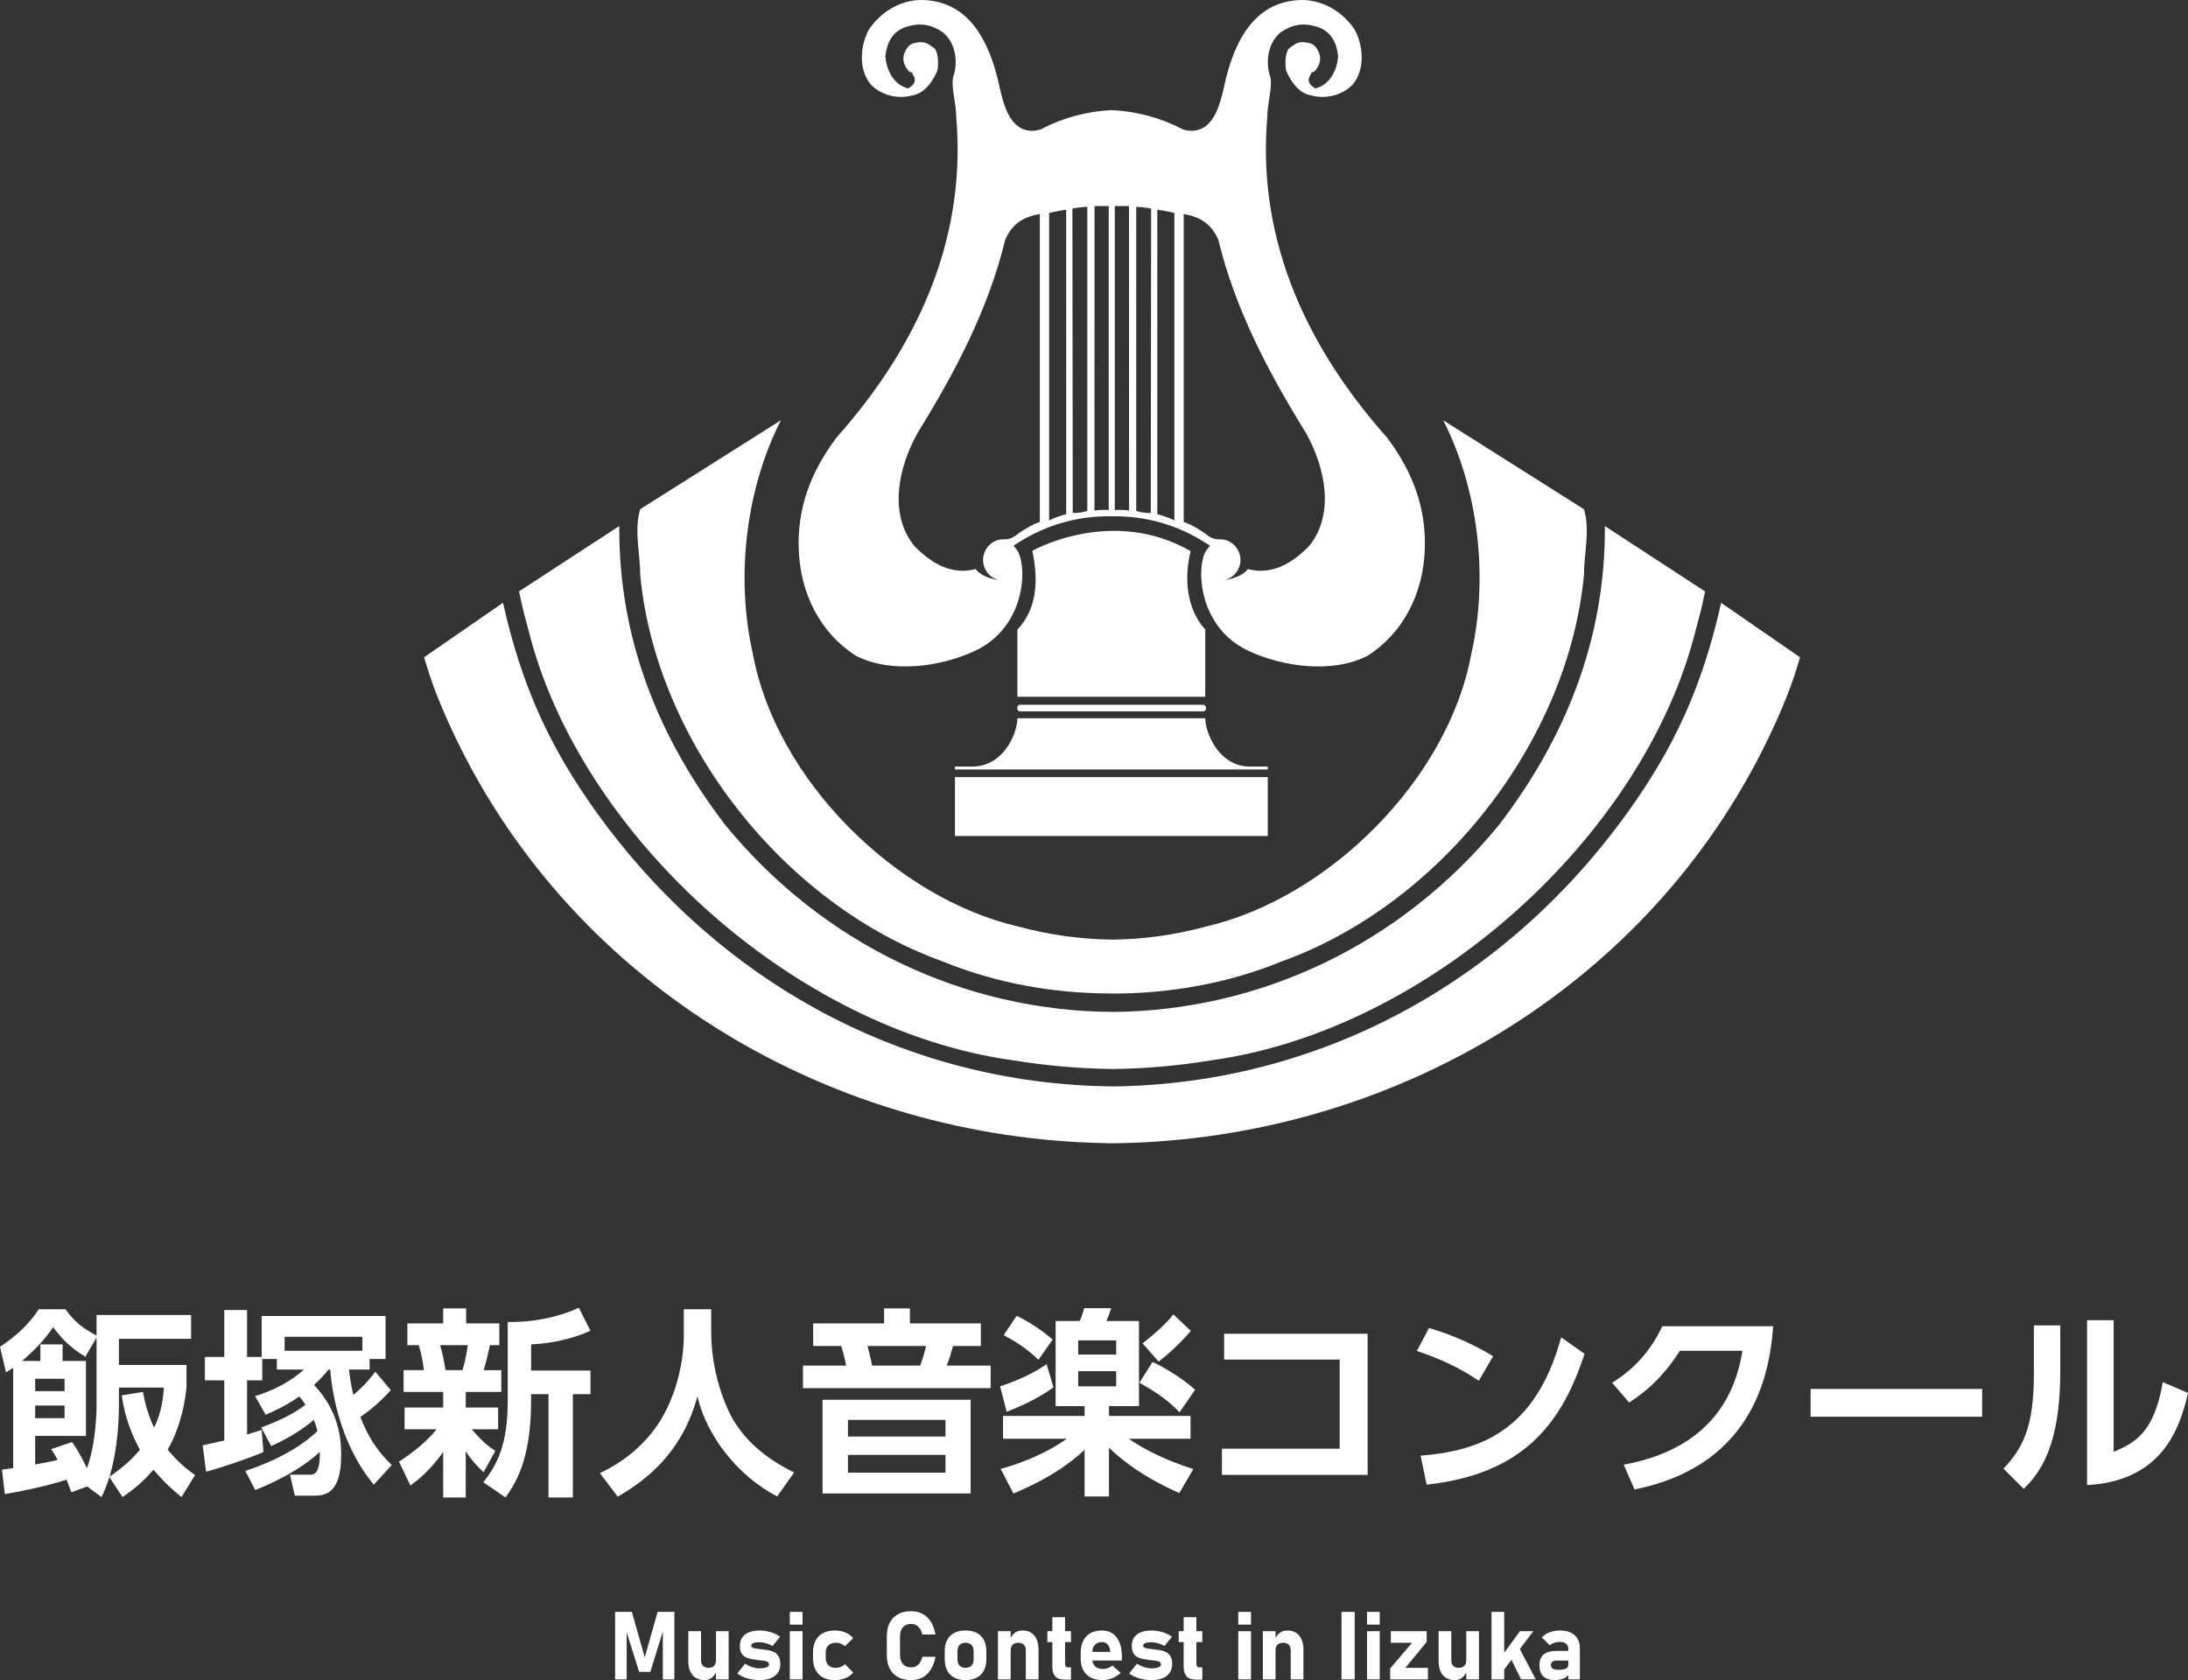 <?xml version="1.0" encoding="utf-8"?>
<!-- Generator: Adobe Illustrator 15.0.0, SVG Export Plug-In . SVG Version: 6.00 Build 0)  -->
<!DOCTYPE svg PUBLIC "-//W3C//DTD SVG 1.1//EN" "http://www.w3.org/Graphics/SVG/1.1/DTD/svg11.dtd">
<svg version="1.1" id="レイヤー_1" xmlns="http://www.w3.org/2000/svg" xmlns:xlink="http://www.w3.org/1999/xlink" x="0px"
	 y="0px" width="367.31px" height="282.109px" viewBox="0 0 367.31 282.109" enable-background="new 0 0 367.31 282.109"
	 xml:space="preserve">
<rect x="0" y="0" width="367.31" height="282.109" fill="#333333" stroke="none"/>
<path fill="#FFFFFF" d="M14.63,249.597l-2.651,0.973c-0.201-0.504-0.437-1.107-0.805-2.114c-1.879,0.638-6.409,1.778-10.368,2.416
	l-0.47-4.094c0.604-0.101,1.644-0.235,1.879-0.269v-16.844c-0.47,0.336-0.57,0.369-1.208,0.771L0,226.142
	c2.148-1.409,4.732-3.523,6.51-6.309h4.462c1.611,2.148,2.651,3.02,5.235,4.43v-3.455h15.871v3.992H19.965v4.396h11.341v3.792
	c-0.201,1.879-0.738,6.141-3.154,10.436c1.946,2.314,3.255,3.287,4.597,4.26l-2.282,3.691c-1.274-1.039-2.684-2.214-4.697-4.597
	c-2.08,2.416-3.758,3.591-5.201,4.597l-2.215-3.355c-0.47,1.543-0.838,2.35-1.308,3.355L14.63,249.597z M16.207,224.599
	l-1.879,3.221c-2.785-1.678-4.195-3.355-5.402-4.967c-1.41,2.048-3.054,3.826-5.235,5.672h3.087v-2.785h3.725v2.785h3.925v12.582
	H5.906v4.799c1.04-0.201,2.517-0.436,3.758-0.771c-0.336-0.672-0.604-1.074-1.074-1.813l3.49-1.174
	c0.57,0.771,1.241,1.777,2.516,4.361c1.611-4.396,1.611-10.065,1.611-10.535V224.599z M5.906,233.591h4.933v-2.08H5.906V233.591z
	 M5.906,238.121h4.933v-2.113H5.906V238.121z M19.965,235.605c0,2.582-0.134,7.449-1.577,12.348c1.577-1.107,3.355-2.416,5.1-4.529
	c-2.248-4.127-2.785-7.349-3.053-9.127l3.556-0.57c0.336,1.677,0.772,3.656,1.88,6.006c1.342-2.785,1.51-5.1,1.644-6.744h-7.55
	V235.605z"/>
<path fill="#FFFFFF" d="M43.858,239.697c2.416-0.904,5.302-2.146,7.416-3.824c-0.269-0.436-0.503-0.771-1.04-1.375
	c-2.483,1.711-4.396,2.516-5.637,3.053l-1.779-3.121c1.275-0.402,4.966-1.576,8.221-4.462h-4.563v-1.778h-2.45v3.59h-2.55v9.094
	c1.04-0.336,1.61-0.503,2.449-0.771l0.303,3.725c-2.248,0.973-7.382,2.718-9.63,3.287l-0.571-4.428
	c0.571-0.102,3.087-0.705,3.624-0.806v-10.101h-3.255v-3.926h3.255v-7.885h3.825v7.885h2.449v-6.879h20.804v7.215h-2.684v1.778
	h-3.456c0.268,2.416,0.57,3.558,0.738,4.261c1.476-1.274,2.281-2.08,3.691-3.892l2.584,3.087c-2.316,2.583-4.262,3.926-5.101,4.496
	c1.242,3.289,2.819,5.704,5.268,8.086l-3.019,3.289c-6.175-7.482-7.114-16.878-7.315-19.327h-0.302
	c-0.47,0.604-1.074,1.375-2.416,2.583c3.355,3.557,4.563,7.45,4.563,11.711c0,6.878-2.953,6.878-4.798,6.878h-2.986l-0.805-3.522
	h3.254c0.738,0,1.745,0,1.745-3.557v-0.269c-2.014,1.879-5.268,4.161-10.838,6.409l-1.678-3.221
	c7.114-2.315,10.704-5.336,12.113-6.679c-0.268-1.106-0.47-1.577-0.604-1.879c-0.503,0.437-2.919,2.483-7.147,4.396L43.858,239.697z
	 M60.837,224.464H47.784v2.35h13.053V224.464z"/>
<path fill="#FFFFFF" d="M66.979,245.435c2.282-1.51,4.597-3.287,6.309-5.436h-5.369v-3.656h6.476v-2.617h-6.644v-3.658h3.422
	c-0.201-1.375-0.436-2.885-0.872-4.194H68.39v-3.657h6.006V219.7h3.858v2.517h5.57v3.657h-1.576
	c-0.504,2.248-0.604,2.685-1.041,4.194h2.953v3.658h-5.972v2.617h5.435V240h-4.429c1.912,2.215,2.852,2.887,3.959,3.624l-1.98,3.591
	c-1.543-1.51-2.113-2.181-2.985-3.523v7.751h-3.792v-7.616c-2.416,3.321-4.329,4.764-5.503,5.604L66.979,245.435z M73.893,225.874
	c0.402,1.343,0.67,2.785,0.905,4.194h2.852c0.37-1.174,0.739-3.12,0.873-4.194H73.893z M99.125,223.458
	c-2.986,1.343-6.644,2.147-9.965,2.282v4.395h9.965v3.961h-2.953v17.347h-4.093v-17.347h-2.919v1.106
	c0,10.134-2.785,14.093-4.295,16.24l-3.725-2.55c2.282-2.92,4.093-6.241,4.093-13.623v-13.287c1.544,0,6.476,0.066,11.946-2.383
	L99.125,223.458z"/>
<path fill="#FFFFFF" d="M114.797,219.833h4.597v4.061c0,3.725,0.839,8.489,2.885,12.952c2.92,6.375,9.027,9.396,11.04,10.401
	l-2.852,4.027c-6.745-3.523-11.878-10.269-13.388-16.812c-2.551,9.495-8.691,14.159-13.388,16.845l-2.987-3.96
	c4.832-2.248,8.892-5.938,11.207-10.737c1.879-3.824,2.886-8.32,2.886-12.582V219.833z"/>
<path fill="#FFFFFF" d="M136.508,226.008v-3.792h11.912v-2.516h4.329v2.516h11.911v3.792h-4.664
	c-0.335,1.241-0.704,2.382-1.04,3.288h7.348v3.792h-31.507v-3.792h7.248c-0.202-1.04-0.47-2.182-0.839-3.288H136.508z
	 M162.949,250.771h-24.864v-15.736h24.864V250.771z M158.722,238.423h-16.375v2.785h16.375V238.423z M158.722,244.294h-16.375v2.986
	h16.375V244.294z M154.46,229.296c0.537-1.275,0.906-2.885,1.006-3.288h-9.831c0.168,0.638,0.604,2.382,0.772,3.288H154.46z"/>
<path fill="#FFFFFF" d="M176.843,232.954c-3.019,2.248-6.744,3.657-7.851,4.095l-1.107-4.263c4.428-1.442,6.778-3.019,7.818-3.724
	L176.843,232.954z M182.078,236.108h-4.866v-14.294h4.027c0.268-0.504,0.336-0.672,0.771-2.148h4.53
	c-0.235,0.772-0.504,1.477-0.806,2.148h5.47v14.294h-5.034v1.644h13.69v3.826h-10.368c2.215,1.576,5.872,3.523,10.839,5.1
	l-2.351,4.026c-1.743-0.771-7.28-3.221-11.811-7.616v8.187h-4.093v-7.817c-4.262,3.926-8.993,6.073-11.945,7.314l-2.148-4.127
	c6.174-1.711,9.798-4.127,11.107-5.066h-10.704v-3.826h13.69V236.108z M170.669,220.941c2.081,1.007,4.262,2.416,6.04,3.994
	l-2.382,3.389c-1.779-1.712-3.59-2.953-5.839-4.128L170.669,220.941z M181.004,227.451h6.375v-2.382h-6.375V227.451z
	 M181.004,232.786h6.375v-2.55h-6.375V232.786z M193.486,228.693c1.61,0.738,4.765,2.516,7.146,4.663l-2.617,3.792
	c-1.376-1.442-3.153-2.986-6.745-4.967L193.486,228.693z M199.896,223.458c-1.443,1.778-3.691,3.894-5.402,5.167l-2.685-3.053
	c3.321-2.617,4.496-4.027,5.167-4.865L199.896,223.458z"/>
<polygon fill="#FFFFFF" points="229.593,223.96 229.593,247.65 205.132,247.65 205.132,243.254 224.896,243.254 224.896,228.291 
	205.501,228.291 205.501,223.96 "/>
<path fill="#FFFFFF" d="M248.251,231.847c-1.476-1.007-4.932-3.222-10.4-5l2.046-3.859c2.45,0.738,6.208,1.98,10.771,4.731
	L248.251,231.847z M238.487,244.429c9.966-0.806,19.294-4.127,23.589-19.863l3.926,2.75c-3.993,12.383-10.905,20.268-26.508,21.979
	L238.487,244.429z"/>
<path fill="#FFFFFF" d="M272.581,245.939c9.126-1.678,17.951-6.576,19.931-19.126H282.01c-1.812,2.853-4.362,6.04-8.522,8.69
	l-2.853-3.321c4.16-2.584,6.711-5.839,8.422-9.496h18.622c-0.536,6.744-2.583,23.253-23.286,27.414L272.581,245.939z"/>
<rect x="303.956" y="233.221" fill="#FFFFFF" width="28.79" height="4.664"/>
<path fill="#FFFFFF" d="M345.868,230.337c0,12.481-3.422,17.012-6.141,19.662l-3.389-3.39c3.12-3.354,5.101-6.744,5.101-15.904
	v-8.153h4.429V230.337z M354.827,243.792c3.355-1.477,6.744-2.952,8.254-11.71l4.229,1.813c-1.377,6.039-4.396,14.797-16.945,15.468
	v-27.683h4.463V243.792z"/>
<polygon fill="#FFFFFF" points="108.237,278.296 110.396,270.658 113.211,270.658 113.211,281.992 111.27,281.992 111.27,273.191 
	111.347,273.69 109.18,280.73 107.294,280.73 105.126,273.846 105.204,273.191 105.204,281.992 103.263,281.992 103.263,270.658 
	106.077,270.658 "/>
<path fill="#FFFFFF" d="M117.686,273.9v4.92c0,0.39,0.11,0.691,0.331,0.908c0.221,0.215,0.531,0.323,0.931,0.323
	c0.401,0,0.708-0.11,0.924-0.332c0.216-0.22,0.324-0.536,0.324-0.946l0.109,1.77c-0.135,0.4-0.373,0.761-0.714,1.084
	c-0.34,0.322-0.78,0.482-1.321,0.482c-0.868,0-1.538-0.28-2.011-0.842c-0.473-0.561-0.71-1.351-0.71-2.369V273.9H117.686z
	 M120.196,273.9h2.128v8.092h-2.128V273.9z"/>
<path fill="#FFFFFF" d="M127.524,282.109c-0.728,0-1.42-0.097-2.078-0.292c-0.657-0.194-1.217-0.466-1.68-0.815l1.318-1.644
	c0.39,0.249,0.797,0.441,1.224,0.576c0.426,0.136,0.831,0.203,1.216,0.203c0.499,0,0.886-0.056,1.162-0.168
	c0.275-0.111,0.413-0.267,0.413-0.464c0-0.239-0.096-0.402-0.285-0.491c-0.19-0.088-0.438-0.147-0.745-0.175
	c-0.306-0.029-0.631-0.066-0.974-0.113c-0.348-0.047-0.693-0.104-1.033-0.168c-0.34-0.064-0.651-0.171-0.932-0.32
	c-0.28-0.147-0.503-0.371-0.67-0.67c-0.166-0.299-0.249-0.705-0.249-1.22c0-0.815,0.288-1.446,0.865-1.894
	c0.577-0.447,1.393-0.672,2.448-0.672c0.618,0,1.228,0.092,1.828,0.273c0.601,0.182,1.137,0.439,1.61,0.771l-1.271,1.553
	c-0.354-0.198-0.722-0.352-1.107-0.461c-0.385-0.109-0.753-0.164-1.107-0.164c-0.432,0-0.766,0.049-1.006,0.145
	c-0.239,0.096-0.358,0.235-0.358,0.417c0,0.156,0.083,0.273,0.249,0.351c0.166,0.078,0.385,0.135,0.655,0.168
	c0.271,0.033,0.562,0.068,0.873,0.105c0.359,0.041,0.72,0.092,1.084,0.151c0.363,0.06,0.697,0.168,1.002,0.323
	c0.304,0.156,0.549,0.394,0.736,0.711c0.187,0.315,0.281,0.752,0.281,1.309c0,0.848-0.303,1.505-0.908,1.973
	C129.479,281.876,128.626,282.109,127.524,282.109"/>
<path fill="#FFFFFF" d="M132.591,270.658h2.136v2.136h-2.136V270.658z M132.591,273.9h2.136v8.092h-2.136V273.9z"/>
<path fill="#FFFFFF" d="M140.137,282.109c-1.159,0-2.058-0.326-2.697-0.982c-0.639-0.654-0.959-1.577-0.959-2.768v-0.865
	c0-1.179,0.32-2.092,0.959-2.74c0.639-0.646,1.538-0.971,2.697-0.971c0.666,0,1.267,0.112,1.805,0.336
	c0.538,0.224,0.965,0.543,1.282,0.959l-1.379,1.34c-0.193-0.182-0.423-0.322-0.69-0.424c-0.268-0.102-0.548-0.152-0.839-0.152
	c-0.54,0-0.958,0.145-1.255,0.433c-0.296,0.289-0.444,0.695-0.444,1.22v0.865c0,0.541,0.148,0.958,0.444,1.252
	c0.297,0.293,0.715,0.44,1.255,0.44c0.291,0,0.571-0.054,0.839-0.164c0.267-0.108,0.497-0.265,0.69-0.468l1.379,1.418
	c-0.317,0.406-0.744,0.72-1.282,0.941C141.404,282,140.803,282.109,140.137,282.109"/>
<path fill="#FFFFFF" d="M152.977,282.109c-0.868,0-1.607-0.164-2.218-0.494c-0.611-0.33-1.077-0.812-1.4-1.442
	c-0.322-0.632-0.483-1.394-0.483-2.288v-3.11c0-0.899,0.161-1.663,0.483-2.292c0.323-0.629,0.789-1.109,1.4-1.443
	c0.611-0.332,1.35-0.498,2.218-0.498c0.717,0,1.355,0.152,1.914,0.459c0.558,0.308,1.021,0.752,1.387,1.334
	c0.366,0.582,0.62,1.289,0.761,2.121h-2.215c-0.083-0.381-0.211-0.701-0.386-0.963c-0.174-0.263-0.384-0.465-0.631-0.604
	c-0.247-0.14-0.524-0.211-0.83-0.211c-0.598,0-1.062,0.183-1.392,0.55c-0.33,0.366-0.495,0.882-0.495,1.548v3.11
	c0,0.665,0.165,1.18,0.495,1.543s0.794,0.546,1.392,0.546c0.468,0,0.862-0.155,1.185-0.464c0.322-0.309,0.543-0.747,0.662-1.313
	h2.215c-0.146,0.825-0.402,1.531-0.769,2.115c-0.366,0.585-0.827,1.031-1.383,1.338
	C154.331,281.957,153.694,282.109,152.977,282.109"/>
<path fill="#FFFFFF" d="M162.09,282.109c-1.112,0-1.972-0.308-2.581-0.924c-0.608-0.615-0.912-1.481-0.912-2.6v-1.316
	c0-1.107,0.304-1.965,0.912-2.574c0.609-0.607,1.469-0.911,2.581-0.911c1.112,0,1.972,0.304,2.58,0.911
	c0.608,0.609,0.912,1.467,0.912,2.574v1.34c0,1.113-0.304,1.974-0.912,2.584C164.063,281.804,163.203,282.109,162.09,282.109
	 M162.083,280.051c0.431,0,0.767-0.126,1.006-0.378c0.239-0.252,0.358-0.607,0.358-1.064v-1.34c0-0.453-0.119-0.804-0.358-1.054
	c-0.239-0.249-0.575-0.374-1.006-0.374c-0.426,0-0.757,0.125-0.994,0.374c-0.236,0.25-0.355,0.601-0.355,1.054v1.34
	c0,0.457,0.119,0.813,0.355,1.064C161.325,279.925,161.656,280.051,162.083,280.051"/>
<path fill="#FFFFFF" d="M167.531,273.9h2.136v8.092h-2.136V273.9z M172.209,281.992v-4.902c0-0.4-0.113-0.709-0.339-0.924
	c-0.226-0.217-0.547-0.324-0.963-0.324c-0.395,0-0.7,0.11-0.916,0.332c-0.216,0.221-0.324,0.531-0.324,0.932l-0.163-1.793
	c0.234-0.488,0.518-0.865,0.853-1.131s0.771-0.398,1.306-0.398c0.853,0,1.512,0.287,1.98,0.861c0.468,0.575,0.702,1.387,0.702,2.438
	v4.91H172.209z"/>
<path fill="#FFFFFF" d="M175.827,273.9h3.96v1.824h-3.96V273.9z M178.711,282.031c-0.722,0-1.245-0.184-1.567-0.553
	c-0.322-0.369-0.483-0.899-0.483-1.59v-8.342h2.136v7.811c0,0.192,0.039,0.344,0.117,0.453c0.078,0.108,0.191,0.164,0.343,0.164
	h0.53v2.057H178.711z"/>
<path fill="#FFFFFF" d="M185.127,282.109c-1.175,0-2.085-0.314-2.732-0.947c-0.646-0.631-0.971-1.523-0.971-2.678v-0.912
	c0-1.205,0.31-2.138,0.932-2.798c0.621-0.661,1.498-0.991,2.632-0.991c1.069,0,1.897,0.395,2.482,1.182
	c0.584,0.787,0.877,1.896,0.877,3.324v0.531h-5.535v-1.443h3.586l-0.022-0.187c-0.058-0.462-0.204-0.821-0.438-1.079
	s-0.551-0.387-0.95-0.387c-0.516,0-0.914,0.154-1.197,0.46c-0.283,0.308-0.425,0.741-0.425,1.302v1.029
	c0,0.552,0.154,0.977,0.464,1.279c0.309,0.301,0.742,0.451,1.298,0.451c0.286,0,0.569-0.051,0.85-0.151s0.535-0.246,0.765-0.433
	l1.395,1.24c-0.421,0.385-0.894,0.682-1.419,0.893C186.192,282.003,185.662,282.109,185.127,282.109"/>
<path fill="#FFFFFF" d="M193.313,282.109c-0.728,0-1.42-0.097-2.078-0.292c-0.657-0.194-1.217-0.466-1.68-0.815l1.317-1.644
	c0.391,0.249,0.797,0.441,1.225,0.576c0.426,0.136,0.831,0.203,1.216,0.203c0.499,0,0.886-0.056,1.162-0.168
	c0.274-0.111,0.413-0.267,0.413-0.464c0-0.239-0.097-0.402-0.285-0.491c-0.19-0.088-0.438-0.147-0.745-0.175
	c-0.306-0.029-0.631-0.066-0.974-0.113c-0.349-0.047-0.693-0.104-1.033-0.168s-0.651-0.171-0.932-0.32
	c-0.28-0.147-0.504-0.371-0.671-0.67c-0.166-0.299-0.249-0.705-0.249-1.22c0-0.815,0.288-1.446,0.865-1.894s1.394-0.672,2.448-0.672
	c0.618,0,1.228,0.092,1.828,0.273c0.6,0.182,1.137,0.439,1.61,0.771l-1.271,1.553c-0.354-0.198-0.722-0.352-1.107-0.461
	c-0.385-0.109-0.753-0.164-1.106-0.164c-0.433,0-0.767,0.049-1.006,0.145s-0.358,0.235-0.358,0.417c0,0.156,0.083,0.273,0.249,0.351
	c0.166,0.078,0.385,0.135,0.655,0.168c0.27,0.033,0.561,0.068,0.873,0.105c0.358,0.041,0.72,0.092,1.084,0.151
	c0.363,0.06,0.697,0.168,1.002,0.323c0.304,0.156,0.549,0.394,0.736,0.711c0.187,0.315,0.28,0.752,0.28,1.309
	c0,0.848-0.303,1.505-0.908,1.973C195.268,281.876,194.414,282.109,193.313,282.109"/>
<path fill="#FFFFFF" d="M197.873,273.9h3.96v1.824h-3.96V273.9z M200.757,282.031c-0.722,0-1.244-0.184-1.566-0.553
	s-0.483-0.899-0.483-1.59v-8.342h2.136v7.811c0,0.192,0.039,0.344,0.117,0.453c0.078,0.108,0.192,0.164,0.344,0.164h0.529v2.057
	H200.757z"/>
<path fill="#FFFFFF" d="M207.875,270.658h2.136v2.136h-2.136V270.658z M207.875,273.9h2.136v8.092h-2.136V273.9z"/>
<path fill="#FFFFFF" d="M211.998,273.9h2.136v8.092h-2.136V273.9z M216.677,281.992v-4.902c0-0.4-0.113-0.709-0.34-0.924
	c-0.226-0.217-0.547-0.324-0.963-0.324c-0.395,0-0.7,0.11-0.916,0.332c-0.216,0.221-0.324,0.531-0.324,0.932l-0.162-1.793
	c0.233-0.488,0.518-0.865,0.853-1.131s0.771-0.398,1.306-0.398c0.854,0,1.513,0.287,1.98,0.861c0.468,0.575,0.702,1.387,0.702,2.438
	v4.91H216.677z"/>
<rect x="225.205" y="270.658" fill="#FFFFFF" width="2.214" height="11.334"/>
<path fill="#FFFFFF" d="M229.485,270.658h2.136v2.136h-2.136V270.658z M229.485,273.9h2.136v8.092h-2.136V273.9z"/>
<polygon fill="#FFFFFF" points="239.502,273.9 239.502,275.709 235.924,280.052 239.712,280.052 239.712,281.993 233.375,281.993 
	233.375,280.153 237.054,275.841 233.483,275.841 233.483,273.9 "/>
<path fill="#FFFFFF" d="M243.642,273.9v4.92c0,0.39,0.11,0.691,0.331,0.908c0.222,0.215,0.531,0.323,0.932,0.323
	s0.708-0.11,0.924-0.332c0.216-0.22,0.324-0.536,0.324-0.946l0.108,1.77c-0.135,0.4-0.373,0.761-0.714,1.084
	c-0.34,0.322-0.78,0.482-1.321,0.482c-0.867,0-1.537-0.28-2.011-0.842c-0.473-0.561-0.71-1.351-0.71-2.369V273.9H243.642z
	 M246.152,273.9h2.128v8.092h-2.128V273.9z"/>
<path fill="#FFFFFF" d="M250.385,270.658h2.136v11.334h-2.136V270.658z M251.672,281.431l-0.289-2.354l3.772-5.177h2.262
	L251.672,281.431z M255.343,281.992l-2.042-4.178l1.762-1.061l2.752,5.238H255.343z"/>
<path fill="#FFFFFF" d="M261.026,282.109c-0.863,0-1.51-0.205-1.941-0.615c-0.432-0.411-0.646-1.04-0.646-1.887
	c0-0.806,0.24-1.406,0.721-1.805s1.202-0.597,2.163-0.597h2.027l0.108,1.63h-2.128c-0.322,0-0.563,0.063-0.725,0.191
	c-0.161,0.127-0.242,0.319-0.242,0.58c0,0.265,0.103,0.461,0.308,0.588c0.205,0.129,0.512,0.191,0.916,0.191
	c0.567,0,0.99-0.064,1.271-0.195c0.279-0.129,0.421-0.332,0.421-0.607l0.164,1.177c-0.032,0.308-0.169,0.56-0.414,0.761
	c-0.244,0.2-0.544,0.348-0.9,0.444C261.773,282.062,261.405,282.109,261.026,282.109 M263.279,281.992v-5.129
	c0-0.375-0.125-0.662-0.375-0.865c-0.249-0.203-0.603-0.305-1.06-0.305c-0.302,0-0.601,0.049-0.896,0.145s-0.559,0.236-0.788,0.417
	l-1.325-1.302c0.322-0.369,0.749-0.656,1.279-0.861s1.117-0.309,1.762-0.309c1.065,0,1.89,0.264,2.472,0.789
	c0.581,0.524,0.872,1.265,0.872,2.221v5.199H263.279z"/>
<path fill="#FFFFFF" d="M199.872,92.534c-1.056,4.405-0.81,9.525,2.461,13.186v11.285h-31.536V105.72
	c3.461-3.661,3.479-8.599,2.504-13.234C173.302,92.486,186.6,84.923,199.872,92.534 M201.908,118.346h-30.682
	c-0.61,0-0.61,1.097,0,1.097h30.682C202.701,119.443,202.641,118.346,201.908,118.346 M212.825,130.485h-52.515v9.881h52.515
	V130.485z M209.862,128.718c-5.333,0-7.529-5.784-7.529-8.114h-31.536c0,2.383-2.192,8.052-7.516,8.114h-2.972v0.485h52.516v-0.485
	H209.862z M239.193,92.115c-0.244,7.704-3.746,14.261-9.608,17.998c-5.993,3.071-14.345,1.807-19.972-0.814
	c-5.153-2.401-6.923-6.867-7.52-9.314c-0.889-3.643-0.266-6.685,0.436-7.595l0.595-0.771l-0.823-0.52
	c-4.714-2.981-9.904-4.459-15.425-4.411v0.003c-0.08-0.002-0.159,0-0.24-0.001c-0.08,0.001-0.16-0.001-0.24,0.001v-0.003
	c-5.52-0.048-10.71,1.43-15.424,4.411l-0.823,0.52l0.594,0.771c0.701,0.91,1.323,3.952,0.437,7.595
	c-0.597,2.447-2.367,6.913-7.521,9.314c-5.627,2.621-13.978,3.885-19.971,0.814c-5.864-3.737-9.366-10.294-9.609-17.998
	c-0.207-6.6,1.867-12.695,6.341-18.633c14.954-16.835,21.72-34.934,20.109-53.792c-0.004-1.034-0.167-2.089-0.324-3.109
	c-0.247-1.599-0.479-3.109-0.041-4.143l0.046-0.14c0.495-2.07,0.272-4.942-1.836-6.799l-0.085-0.065
	c-1.951-1.34-3.812-1.636-6.031-0.962c-2.133,0.646-3.315,2.249-3.612,4.9l-0.009,0.08l0.005,0.081
	c0.146,2.064,1.253,4.467,3.398,5.181l0.413,0.137l0.361-0.241c0.438-0.294,0.689-0.645,0.745-1.045
	c0.07-0.5-0.185-0.856-0.335-1.039l-0.068-0.306l-0.453-0.168c-0.155-0.094-1.478-1.384-0.907-3.066
	c0.541-1.346,1.128-1.607,1.73-1.768c1.661-0.341,2.06-0.045,3.246,0.831c0.826,0.611,0.799,2.998,0.567,3.871
	c-0.61,1.404-1.948,3.747-4.183,4.104l-0.091,0.02c-2.398,0.647-5.207-0.096-6.833-1.805c-2.172-2.52-1.84-6.571-0.372-9.272
	c2.224-3.312,5.867-5.203,9.521-4.943c6.011,0.415,9.959,4.693,12.072,13.077c0.087,0.342,0.173,0.731,0.266,1.147
	c0.553,2.477,1.31,5.871,3.527,7.183c0.978,0.579,2.114,0.686,3.379,0.32l0.167-0.068c3.601-1.896,7.696-3.001,11.844-3.197
	c4.148,0.196,8.244,1.301,11.845,3.197l0.167,0.068c1.265,0.366,2.401,0.259,3.379-0.32c2.217-1.312,2.975-4.706,3.527-7.183
	c0.093-0.416,0.179-0.805,0.266-1.147c2.113-8.384,6.062-12.662,12.072-13.077c3.654-0.26,7.297,1.631,9.521,4.943
	c1.469,2.701,1.801,6.752-0.372,9.272c-1.626,1.709-4.435,2.452-6.832,1.805l-0.092-0.02c-2.234-0.357-3.572-2.7-4.184-4.104
	c-0.232-0.873-0.258-3.26,0.568-3.871c1.186-0.876,1.584-1.172,3.245-0.831c0.603,0.161,1.189,0.422,1.73,1.768
	c0.571,1.682-0.752,2.972-0.907,3.066l-0.453,0.168l-0.067,0.306c-0.151,0.183-0.405,0.539-0.335,1.039
	c0.056,0.4,0.307,0.751,0.744,1.045l0.361,0.241l0.413-0.137c2.146-0.714,3.252-3.117,3.398-5.181l0.005-0.081l-0.01-0.08
	c-0.297-2.651-1.479-4.254-3.611-4.9c-2.221-0.674-4.08-0.378-6.032,0.962l-0.084,0.065c-2.108,1.857-2.331,4.729-1.836,6.799
	l0.046,0.14c0.438,1.034,0.205,2.544-0.041,4.143c-0.157,1.02-0.32,2.075-0.324,3.109c-1.61,18.858,5.155,36.957,20.109,53.792
	C237.326,79.42,239.4,85.515,239.193,92.115 M174.556,35.939c-3.11,0.55-4.656,1.831-5.792,4.27
	c-2.867,11.775-8.39,22.248-14.736,32.498c-3.258,5.869-4.878,13.662-0.486,19.03c2.83,2.829,6.16,4.89,10.259,3.816
	c0.753,1.087,2.516,1.663,3.989,1.867c-1.573-0.33-2.755-1.72-2.755-3.392c0-1.91,1.55-3.53,3.461-3.461
	c1.304,0.048,2.118-0.732,2.118-0.732c2.439-1.789,3.942-2.187,3.942-2.187V35.939z M178.987,35.21
	c-1.404,0.182-2.864,0.547-2.864,0.547v51.626c0,0,1.157-0.611,2.864-1.035V35.21z M182.526,34.721
	c-1.343,0.06-2.499,0.303-2.499,0.303l0.061,51.12c1.701,0,2.438-0.377,2.438-0.377V34.721z M186.126,34.6h-2.379l-0.017,51.137
	c1.14-0.204,2.396-0.091,2.396-0.091V34.6z M189.542,85.737L189.524,34.6h-2.379v51.046
	C187.146,85.646,188.401,85.533,189.542,85.737 M193.244,35.024c0,0-1.155-0.243-2.499-0.303v51.046c0,0,0.737,0.377,2.439,0.377
	L193.244,35.024z M197.148,35.757c0,0-1.46-0.365-2.864-0.547v51.138c1.707,0.424,2.864,1.035,2.864,1.035V35.757z M219.244,72.707
	c-6.346-10.25-11.868-20.723-14.735-32.498c-1.137-2.439-2.683-3.72-5.793-4.27v51.709c0,0,1.504,0.398,3.942,2.187
	c0,0,0.814,0.78,2.118,0.732c1.91-0.069,3.461,1.551,3.461,3.461c0,1.672-1.182,3.062-2.755,3.392
	c1.472-0.204,3.236-0.78,3.989-1.867c4.099,1.074,7.429-0.987,10.259-3.816C224.122,86.369,222.503,78.576,219.244,72.707
	 M158.223,161.427c8.897,3.646,18.627,5.402,28.438,5.393v0.014c9.828,0.013,19.579-1.742,28.494-5.397
	c26.646-9.565,48.114-36.89,50.752-64.9c0-3.612,1.07-7.416,0-11.028L242.29,70.576c5.758,11.323,7.706,26.06,4.683,39.333
	c-3.903,20.978-23.911,40.887-44.505,45.67c-5.293,1.433-10.569,2.148-15.75,2.2v-0.009c-5.198-0.048-10.492-0.764-15.807-2.201
	c-20.594-4.781-40.603-24.691-44.505-45.674c-3.024-13.273-1.074-28.01,4.688-39.329l-23.617,14.932c-1.075,3.608,0,7.415,0,11.025
	C110.108,124.537,131.578,151.863,158.223,161.427 M169.932,178.018c5.631,0.927,11.215,1.412,16.725,1.478v0.008
	c5.532-0.057,11.142-0.545,16.79-1.477c36.5-5.072,72.541-37.661,81.196-72.121c0.567-2.252,0.789-2.686,1.602-6.589l-16.823-10.981
	c0.095,19.229-6.736,35.72-17.766,50.167c-16.5,20.138-40.16,31.237-64.938,31.418v-0.008c-24.8-0.164-48.482-11.264-64.996-31.423
	c-11.028-14.442-17.86-30.938-17.764-50.163L87.132,99.304c0.814,3.903,1.035,4.341,1.603,6.589
	C97.391,140.357,133.436,172.941,169.932,178.018 M288.936,101.219c-3.18,14.2-7.962,24.371-15.517,34.94
	c-20.768,29.057-52.269,45.896-86.701,46.269v-0.009c-34.451-0.355-65.979-17.193-86.758-46.269
	c-7.555-10.574-12.337-20.741-15.517-34.941l-13.251,9.157c0.728,2.306,1.629,5.857,5.207,13.338
	c20.282,42.414,63.773,67.494,109.405,68.248v0.019h1.771v-0.009c45.632-0.754,89.123-25.836,109.405-68.249
	c3.578-7.481,4.484-11.033,5.207-13.338L288.936,101.219z"/>
</svg>
